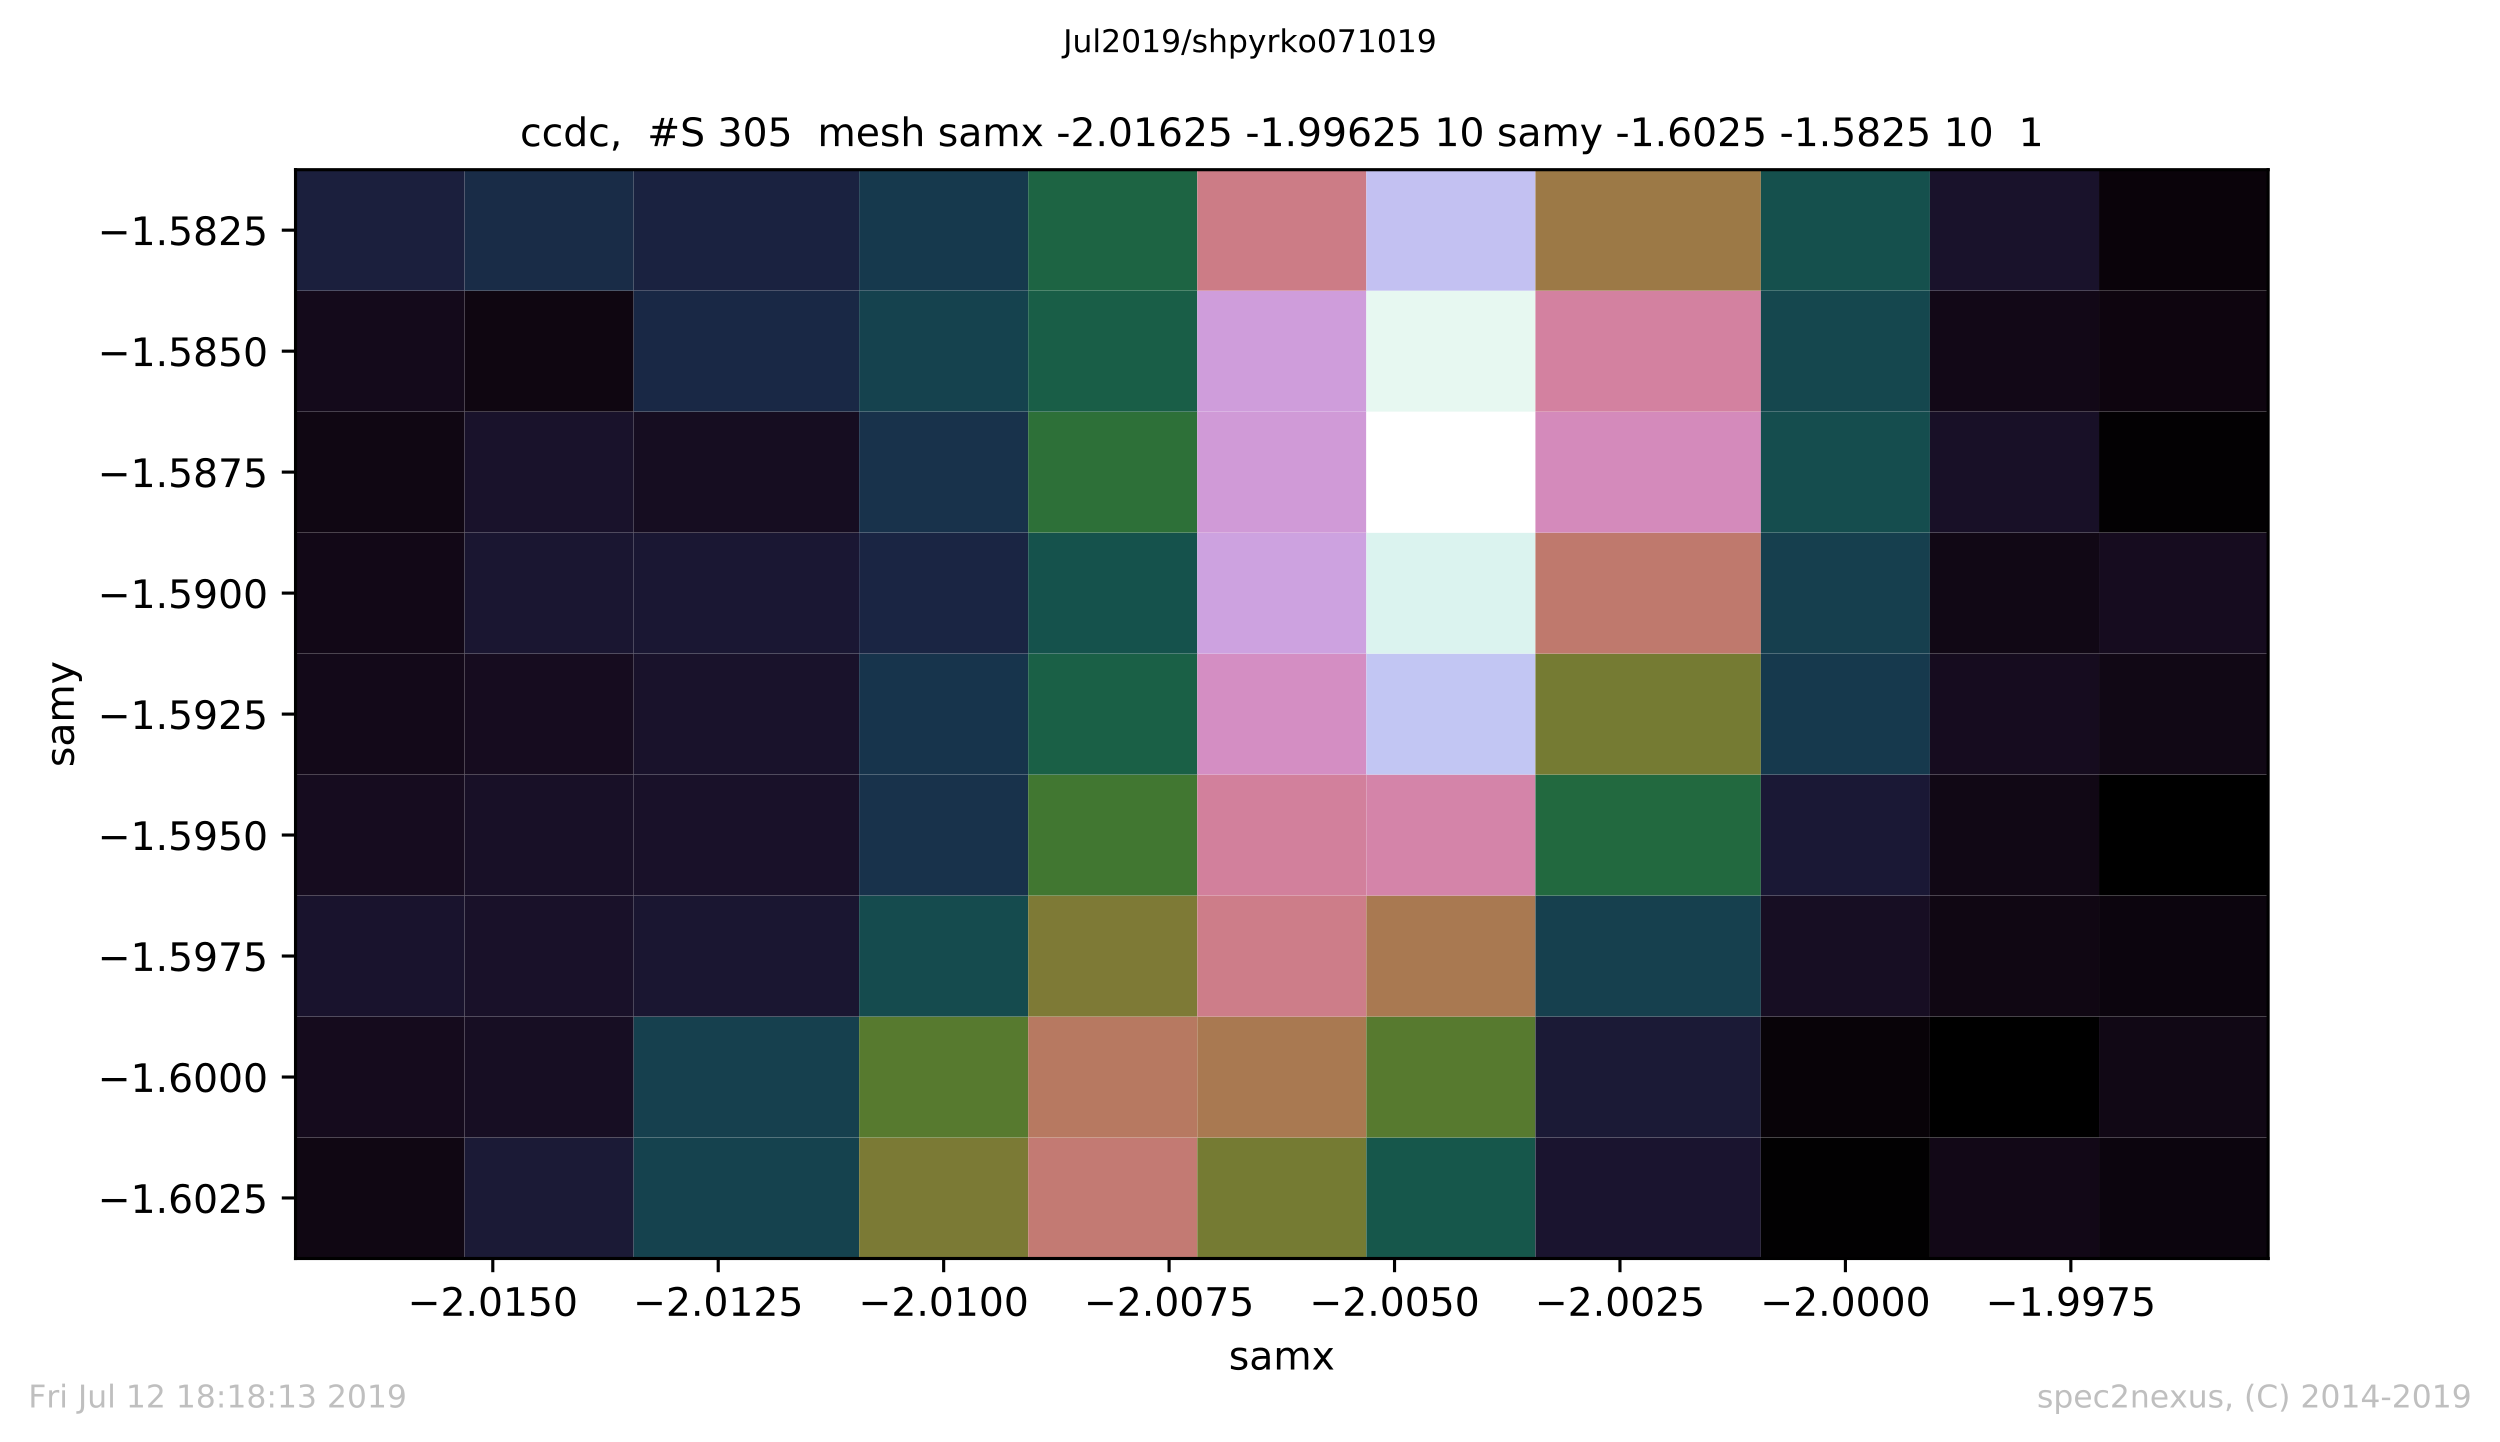 <?xml version="1.0" encoding="utf-8" standalone="no"?>
<!DOCTYPE svg PUBLIC "-//W3C//DTD SVG 1.1//EN"
  "http://www.w3.org/Graphics/SVG/1.1/DTD/svg11.dtd">
<!-- Created with matplotlib (https://matplotlib.org/) -->
<svg height="367.2pt" version="1.1" viewBox="0 0 636.48 367.2" width="636.48pt" xmlns="http://www.w3.org/2000/svg" xmlns:xlink="http://www.w3.org/1999/xlink">
 <defs>
  <style type="text/css">
*{stroke-linecap:butt;stroke-linejoin:round;white-space:pre;}
  </style>
 </defs>
 <g id="figure_1">
  <g id="patch_1">
   <path d="M 0 367.2 
L 636.48 367.2 
L 636.48 0 
L 0 0 
z
" style="fill:#ffffff;"/>
  </g>
  <g id="axes_1">
   <g id="patch_2">
    <path d="M 75.24 320.4 
L 577.44 320.4 
L 577.44 43.2 
L 75.24 43.2 
z
" style="fill:#ffffff;"/>
   </g>
   <g id="PolyCollection_1">
    <path clip-path="url(#pc9c35a5284)" d="M 75.24 320.4 
L 75.24 289.6 
L 118.286 289.6 
L 118.286 320.4 
L 75.24 320.4 
z
" style="fill:#100713;"/>
    <path clip-path="url(#pc9c35a5284)" d="M 118.286 320.4 
L 118.286 289.6 
L 161.331 289.6 
L 161.331 320.4 
L 118.286 320.4 
z
" style="fill:#1b1a36;"/>
    <path clip-path="url(#pc9c35a5284)" d="M 161.331 320.4 
L 161.331 289.6 
L 218.726 289.6 
L 218.726 320.4 
L 161.331 320.4 
z
" style="fill:#15424e;"/>
    <path clip-path="url(#pc9c35a5284)" d="M 218.726 320.4 
L 218.726 289.6 
L 261.771 289.6 
L 261.771 320.4 
L 218.726 320.4 
z
" style="fill:#7b7a35;"/>
    <path clip-path="url(#pc9c35a5284)" d="M 261.771 320.4 
L 261.771 289.6 
L 304.817 289.6 
L 304.817 320.4 
L 261.771 320.4 
z
" style="fill:#c37a73;"/>
    <path clip-path="url(#pc9c35a5284)" d="M 304.817 320.4 
L 304.817 289.6 
L 347.863 289.6 
L 347.863 320.4 
L 304.817 320.4 
z
" style="fill:#757b33;"/>
    <path clip-path="url(#pc9c35a5284)" d="M 347.863 320.4 
L 347.863 289.6 
L 390.909 289.6 
L 390.909 320.4 
L 347.863 320.4 
z
" style="fill:#16574b;"/>
    <path clip-path="url(#pc9c35a5284)" d="M 390.909 320.4 
L 390.909 289.6 
L 448.303 289.6 
L 448.303 320.4 
L 390.909 320.4 
z
" style="fill:#1a142f;"/>
    <path clip-path="url(#pc9c35a5284)" d="M 448.303 320.4 
L 448.303 289.6 
L 491.349 289.6 
L 491.349 320.4 
L 448.303 320.4 
z
" style="fill:#020102;"/>
    <path clip-path="url(#pc9c35a5284)" d="M 491.349 320.4 
L 491.349 289.6 
L 534.394 289.6 
L 534.394 320.4 
L 491.349 320.4 
z
" style="fill:#120817;"/>
    <path clip-path="url(#pc9c35a5284)" d="M 534.394 320.4 
L 534.394 289.6 
L 577.44 289.6 
L 577.44 320.4 
L 534.394 320.4 
z
" style="fill:#0c050e;"/>
    <path clip-path="url(#pc9c35a5284)" d="M 75.24 289.6 
L 75.24 258.8 
L 118.286 258.8 
L 118.286 289.6 
L 75.24 289.6 
z
" style="fill:#150b1d;"/>
    <path clip-path="url(#pc9c35a5284)" d="M 118.286 289.6 
L 118.286 258.8 
L 161.331 258.8 
L 161.331 289.6 
L 118.286 289.6 
z
" style="fill:#170e23;"/>
    <path clip-path="url(#pc9c35a5284)" d="M 161.331 289.6 
L 161.331 258.8 
L 218.726 258.8 
L 218.726 289.6 
L 161.331 289.6 
z
" style="fill:#16404e;"/>
    <path clip-path="url(#pc9c35a5284)" d="M 218.726 289.6 
L 218.726 258.8 
L 261.771 258.8 
L 261.771 289.6 
L 218.726 289.6 
z
" style="fill:#577a2f;"/>
    <path clip-path="url(#pc9c35a5284)" d="M 261.771 289.6 
L 261.771 258.8 
L 304.817 258.8 
L 304.817 289.6 
L 261.771 289.6 
z
" style="fill:#b77961;"/>
    <path clip-path="url(#pc9c35a5284)" d="M 304.817 289.6 
L 304.817 258.8 
L 347.863 258.8 
L 347.863 289.6 
L 304.817 289.6 
z
" style="fill:#a97951;"/>
    <path clip-path="url(#pc9c35a5284)" d="M 347.863 289.6 
L 347.863 258.8 
L 390.909 258.8 
L 390.909 289.6 
L 347.863 289.6 
z
" style="fill:#577a2f;"/>
    <path clip-path="url(#pc9c35a5284)" d="M 390.909 289.6 
L 390.909 258.8 
L 448.303 258.8 
L 448.303 289.6 
L 390.909 289.6 
z
" style="fill:#1b1a36;"/>
    <path clip-path="url(#pc9c35a5284)" d="M 448.303 289.6 
L 448.303 258.8 
L 491.349 258.8 
L 491.349 289.6 
L 448.303 289.6 
z
" style="fill:#080308;"/>
    <path clip-path="url(#pc9c35a5284)" d="M 491.349 289.6 
L 491.349 258.8 
L 534.394 258.8 
L 534.394 289.6 
L 491.349 289.6 
z
"/>
    <path clip-path="url(#pc9c35a5284)" d="M 534.394 289.6 
L 534.394 258.8 
L 577.44 258.8 
L 577.44 289.6 
L 534.394 289.6 
z
" style="fill:#110815;"/>
    <path clip-path="url(#pc9c35a5284)" d="M 75.24 258.8 
L 75.24 258.8 
L 118.286 258.8 
L 118.286 258.8 
L 75.24 258.8 
z
" style="fill:#100713;"/>
    <path clip-path="url(#pc9c35a5284)" d="M 118.286 258.8 
L 118.286 258.8 
L 161.331 258.8 
L 161.331 258.8 
L 118.286 258.8 
z
" style="fill:#150b1d;"/>
    <path clip-path="url(#pc9c35a5284)" d="M 161.331 258.8 
L 161.331 258.8 
L 218.726 258.8 
L 218.726 258.8 
L 161.331 258.8 
z
" style="fill:#1a213e;"/>
    <path clip-path="url(#pc9c35a5284)" d="M 218.726 258.8 
L 218.726 258.8 
L 261.771 258.8 
L 261.771 258.8 
L 218.726 258.8 
z
" style="fill:#15494e;"/>
    <path clip-path="url(#pc9c35a5284)" d="M 261.771 258.8 
L 261.771 258.8 
L 304.817 258.8 
L 304.817 258.8 
L 261.771 258.8 
z
" style="fill:#467830;"/>
    <path clip-path="url(#pc9c35a5284)" d="M 304.817 258.8 
L 304.817 258.8 
L 347.863 258.8 
L 347.863 258.8 
L 304.817 258.8 
z
" style="fill:#d487b2;"/>
    <path clip-path="url(#pc9c35a5284)" d="M 347.863 258.8 
L 347.863 258.8 
L 390.909 258.8 
L 390.909 258.8 
L 347.863 258.8 
z
" style="fill:#a4794c;"/>
    <path clip-path="url(#pc9c35a5284)" d="M 390.909 258.8 
L 390.909 258.8 
L 448.303 258.8 
L 448.303 258.8 
L 390.909 258.8 
z
" style="fill:#163b4e;"/>
    <path clip-path="url(#pc9c35a5284)" d="M 448.303 258.8 
L 448.303 258.8 
L 491.349 258.8 
L 491.349 258.8 
L 448.303 258.8 
z
" style="fill:#150b1d;"/>
    <path clip-path="url(#pc9c35a5284)" d="M 491.349 258.8 
L 491.349 258.8 
L 534.394 258.8 
L 534.394 258.8 
L 491.349 258.8 
z
" style="fill:#0e050f;"/>
    <path clip-path="url(#pc9c35a5284)" d="M 534.394 258.8 
L 534.394 258.8 
L 577.44 258.8 
L 577.44 258.8 
L 534.394 258.8 
z
" style="fill:#0b040c;"/>
    <path clip-path="url(#pc9c35a5284)" d="M 75.24 258.8 
L 75.24 228 
L 118.286 228 
L 118.286 258.8 
L 75.24 258.8 
z
" style="fill:#19132d;"/>
    <path clip-path="url(#pc9c35a5284)" d="M 118.286 258.8 
L 118.286 228 
L 161.331 228 
L 161.331 258.8 
L 118.286 258.8 
z
" style="fill:#191129;"/>
    <path clip-path="url(#pc9c35a5284)" d="M 161.331 258.8 
L 161.331 228 
L 218.726 228 
L 218.726 258.8 
L 161.331 258.8 
z
" style="fill:#1a1631;"/>
    <path clip-path="url(#pc9c35a5284)" d="M 218.726 258.8 
L 218.726 228 
L 261.771 228 
L 261.771 258.8 
L 218.726 258.8 
z
" style="fill:#154b4e;"/>
    <path clip-path="url(#pc9c35a5284)" d="M 261.771 258.8 
L 261.771 228 
L 304.817 228 
L 304.817 258.8 
L 261.771 258.8 
z
" style="fill:#7e7a36;"/>
    <path clip-path="url(#pc9c35a5284)" d="M 304.817 258.8 
L 304.817 228 
L 347.863 228 
L 347.863 258.8 
L 304.817 258.8 
z
" style="fill:#cd7d89;"/>
    <path clip-path="url(#pc9c35a5284)" d="M 347.863 258.8 
L 347.863 228 
L 390.909 228 
L 390.909 258.8 
L 347.863 258.8 
z
" style="fill:#a97951;"/>
    <path clip-path="url(#pc9c35a5284)" d="M 390.909 258.8 
L 390.909 228 
L 448.303 228 
L 448.303 258.8 
L 390.909 258.8 
z
" style="fill:#16404e;"/>
    <path clip-path="url(#pc9c35a5284)" d="M 448.303 258.8 
L 448.303 228 
L 491.349 228 
L 491.349 258.8 
L 448.303 258.8 
z
" style="fill:#170e23;"/>
    <path clip-path="url(#pc9c35a5284)" d="M 491.349 258.8 
L 491.349 228 
L 534.394 228 
L 534.394 258.8 
L 491.349 258.8 
z
" style="fill:#100713;"/>
    <path clip-path="url(#pc9c35a5284)" d="M 534.394 258.8 
L 534.394 228 
L 577.44 228 
L 577.44 258.8 
L 534.394 258.8 
z
" style="fill:#0c050e;"/>
    <path clip-path="url(#pc9c35a5284)" d="M 75.24 228 
L 75.24 197.2 
L 118.286 197.2 
L 118.286 228 
L 75.24 228 
z
" style="fill:#160c1f;"/>
    <path clip-path="url(#pc9c35a5284)" d="M 118.286 228 
L 118.286 197.2 
L 161.331 197.2 
L 161.331 228 
L 118.286 228 
z
" style="fill:#181027;"/>
    <path clip-path="url(#pc9c35a5284)" d="M 161.331 228 
L 161.331 197.2 
L 218.726 197.2 
L 218.726 228 
L 161.331 228 
z
" style="fill:#191129;"/>
    <path clip-path="url(#pc9c35a5284)" d="M 218.726 228 
L 218.726 197.2 
L 261.771 197.2 
L 261.771 228 
L 218.726 228 
z
" style="fill:#18324b;"/>
    <path clip-path="url(#pc9c35a5284)" d="M 261.771 228 
L 261.771 197.2 
L 304.817 197.2 
L 304.817 228 
L 261.771 228 
z
" style="fill:#417731;"/>
    <path clip-path="url(#pc9c35a5284)" d="M 304.817 228 
L 304.817 197.2 
L 347.863 197.2 
L 347.863 228 
L 304.817 228 
z
" style="fill:#d2809c;"/>
    <path clip-path="url(#pc9c35a5284)" d="M 347.863 228 
L 347.863 197.2 
L 390.909 197.2 
L 390.909 228 
L 347.863 228 
z
" style="fill:#d484a9;"/>
    <path clip-path="url(#pc9c35a5284)" d="M 390.909 228 
L 390.909 197.2 
L 448.303 197.2 
L 448.303 228 
L 390.909 228 
z
" style="fill:#22693f;"/>
    <path clip-path="url(#pc9c35a5284)" d="M 448.303 228 
L 448.303 197.2 
L 491.349 197.2 
L 491.349 228 
L 448.303 228 
z
" style="fill:#1a1835;"/>
    <path clip-path="url(#pc9c35a5284)" d="M 491.349 228 
L 491.349 197.2 
L 534.394 197.2 
L 534.394 228 
L 491.349 228 
z
" style="fill:#110815;"/>
    <path clip-path="url(#pc9c35a5284)" d="M 534.394 228 
L 534.394 197.2 
L 577.44 197.2 
L 577.44 228 
L 534.394 228 
z
"/>
    <path clip-path="url(#pc9c35a5284)" d="M 75.24 197.2 
L 75.24 166.4 
L 118.286 166.4 
L 118.286 197.2 
L 75.24 197.2 
z
" style="fill:#130919;"/>
    <path clip-path="url(#pc9c35a5284)" d="M 118.286 197.2 
L 118.286 166.4 
L 161.331 166.4 
L 161.331 197.2 
L 118.286 197.2 
z
" style="fill:#160c1f;"/>
    <path clip-path="url(#pc9c35a5284)" d="M 161.331 197.2 
L 161.331 166.4 
L 218.726 166.4 
L 218.726 197.2 
L 161.331 197.2 
z
" style="fill:#19122b;"/>
    <path clip-path="url(#pc9c35a5284)" d="M 218.726 197.2 
L 218.726 166.4 
L 261.771 166.4 
L 261.771 197.2 
L 218.726 197.2 
z
" style="fill:#17344c;"/>
    <path clip-path="url(#pc9c35a5284)" d="M 261.771 197.2 
L 261.771 166.4 
L 304.817 166.4 
L 304.817 197.2 
L 261.771 197.2 
z
" style="fill:#1a6046;"/>
    <path clip-path="url(#pc9c35a5284)" d="M 304.817 197.2 
L 304.817 166.4 
L 347.863 166.4 
L 347.863 197.2 
L 304.817 197.2 
z
" style="fill:#d48ec3;"/>
    <path clip-path="url(#pc9c35a5284)" d="M 347.863 197.2 
L 347.863 166.4 
L 390.909 166.4 
L 390.909 197.2 
L 347.863 197.2 
z
" style="fill:#c2c6f3;"/>
    <path clip-path="url(#pc9c35a5284)" d="M 390.909 197.2 
L 390.909 166.4 
L 448.303 166.4 
L 448.303 197.2 
L 390.909 197.2 
z
" style="fill:#757b33;"/>
    <path clip-path="url(#pc9c35a5284)" d="M 448.303 197.2 
L 448.303 166.4 
L 491.349 166.4 
L 491.349 197.2 
L 448.303 197.2 
z
" style="fill:#16394d;"/>
    <path clip-path="url(#pc9c35a5284)" d="M 491.349 197.2 
L 491.349 166.4 
L 534.394 166.4 
L 534.394 197.2 
L 491.349 197.2 
z
" style="fill:#160c1f;"/>
    <path clip-path="url(#pc9c35a5284)" d="M 534.394 197.2 
L 534.394 166.4 
L 577.44 166.4 
L 577.44 197.2 
L 534.394 197.2 
z
" style="fill:#110815;"/>
    <path clip-path="url(#pc9c35a5284)" d="M 75.24 166.4 
L 75.24 135.6 
L 118.286 135.6 
L 118.286 166.4 
L 75.24 166.4 
z
" style="fill:#120817;"/>
    <path clip-path="url(#pc9c35a5284)" d="M 118.286 166.4 
L 118.286 135.6 
L 161.331 135.6 
L 161.331 166.4 
L 118.286 166.4 
z
" style="fill:#1a1631;"/>
    <path clip-path="url(#pc9c35a5284)" d="M 161.331 166.4 
L 161.331 135.6 
L 218.726 135.6 
L 218.726 166.4 
L 161.331 166.4 
z
" style="fill:#1a1733;"/>
    <path clip-path="url(#pc9c35a5284)" d="M 218.726 166.4 
L 218.726 135.6 
L 261.771 135.6 
L 261.771 166.4 
L 218.726 166.4 
z
" style="fill:#1a2543;"/>
    <path clip-path="url(#pc9c35a5284)" d="M 261.771 166.4 
L 261.771 135.6 
L 304.817 135.6 
L 304.817 166.4 
L 261.771 166.4 
z
" style="fill:#15524c;"/>
    <path clip-path="url(#pc9c35a5284)" d="M 304.817 166.4 
L 304.817 135.6 
L 347.863 135.6 
L 347.863 166.4 
L 304.817 166.4 
z
" style="fill:#cda2e0;"/>
    <path clip-path="url(#pc9c35a5284)" d="M 347.863 166.4 
L 347.863 135.6 
L 390.909 135.6 
L 390.909 166.4 
L 347.863 166.4 
z
" style="fill:#dbf3ef;"/>
    <path clip-path="url(#pc9c35a5284)" d="M 390.909 166.4 
L 390.909 135.6 
L 448.303 135.6 
L 448.303 166.4 
L 390.909 166.4 
z
" style="fill:#bf796d;"/>
    <path clip-path="url(#pc9c35a5284)" d="M 448.303 166.4 
L 448.303 135.6 
L 491.349 135.6 
L 491.349 166.4 
L 448.303 166.4 
z
" style="fill:#163f4e;"/>
    <path clip-path="url(#pc9c35a5284)" d="M 491.349 166.4 
L 491.349 135.6 
L 534.394 135.6 
L 534.394 166.4 
L 491.349 166.4 
z
" style="fill:#110815;"/>
    <path clip-path="url(#pc9c35a5284)" d="M 534.394 166.4 
L 534.394 135.6 
L 577.44 135.6 
L 577.44 166.4 
L 534.394 166.4 
z
" style="fill:#160c1f;"/>
    <path clip-path="url(#pc9c35a5284)" d="M 75.24 135.6 
L 75.24 135.6 
L 118.286 135.6 
L 118.286 135.6 
L 75.24 135.6 
z
" style="fill:#160c1f;"/>
    <path clip-path="url(#pc9c35a5284)" d="M 118.286 135.6 
L 118.286 135.6 
L 161.331 135.6 
L 161.331 135.6 
L 118.286 135.6 
z
" style="fill:#191129;"/>
    <path clip-path="url(#pc9c35a5284)" d="M 161.331 135.6 
L 161.331 135.6 
L 218.726 135.6 
L 218.726 135.6 
L 161.331 135.6 
z
" style="fill:#1b1a36;"/>
    <path clip-path="url(#pc9c35a5284)" d="M 218.726 135.6 
L 218.726 135.6 
L 261.771 135.6 
L 261.771 135.6 
L 218.726 135.6 
z
" style="fill:#1a2744;"/>
    <path clip-path="url(#pc9c35a5284)" d="M 261.771 135.6 
L 261.771 135.6 
L 304.817 135.6 
L 304.817 135.6 
L 261.771 135.6 
z
" style="fill:#15464e;"/>
    <path clip-path="url(#pc9c35a5284)" d="M 304.817 135.6 
L 304.817 135.6 
L 347.863 135.6 
L 347.863 135.6 
L 304.817 135.6 
z
" style="fill:#cca4e2;"/>
    <path clip-path="url(#pc9c35a5284)" d="M 347.863 135.6 
L 347.863 135.6 
L 390.909 135.6 
L 390.909 135.6 
L 347.863 135.6 
z
" style="fill:#ebf9f3;"/>
    <path clip-path="url(#pc9c35a5284)" d="M 390.909 135.6 
L 390.909 135.6 
L 448.303 135.6 
L 448.303 135.6 
L 390.909 135.6 
z
" style="fill:#c97b7f;"/>
    <path clip-path="url(#pc9c35a5284)" d="M 448.303 135.6 
L 448.303 135.6 
L 491.349 135.6 
L 491.349 135.6 
L 448.303 135.6 
z
" style="fill:#15464e;"/>
    <path clip-path="url(#pc9c35a5284)" d="M 491.349 135.6 
L 491.349 135.6 
L 534.394 135.6 
L 534.394 135.6 
L 491.349 135.6 
z
" style="fill:#140a1b;"/>
    <path clip-path="url(#pc9c35a5284)" d="M 534.394 135.6 
L 534.394 135.6 
L 577.44 135.6 
L 577.44 135.6 
L 534.394 135.6 
z
" style="fill:#0f0611;"/>
    <path clip-path="url(#pc9c35a5284)" d="M 75.24 135.6 
L 75.24 104.8 
L 118.286 104.8 
L 118.286 135.6 
L 75.24 135.6 
z
" style="fill:#100713;"/>
    <path clip-path="url(#pc9c35a5284)" d="M 118.286 135.6 
L 118.286 104.8 
L 161.331 104.8 
L 161.331 135.6 
L 118.286 135.6 
z
" style="fill:#19122b;"/>
    <path clip-path="url(#pc9c35a5284)" d="M 161.331 135.6 
L 161.331 104.8 
L 218.726 104.8 
L 218.726 135.6 
L 161.331 135.6 
z
" style="fill:#160d21;"/>
    <path clip-path="url(#pc9c35a5284)" d="M 218.726 135.6 
L 218.726 104.8 
L 261.771 104.8 
L 261.771 135.6 
L 218.726 135.6 
z
" style="fill:#18324b;"/>
    <path clip-path="url(#pc9c35a5284)" d="M 261.771 135.6 
L 261.771 104.8 
L 304.817 104.8 
L 304.817 135.6 
L 261.771 135.6 
z
" style="fill:#2d7038;"/>
    <path clip-path="url(#pc9c35a5284)" d="M 304.817 135.6 
L 304.817 104.8 
L 347.863 104.8 
L 347.863 135.6 
L 304.817 135.6 
z
" style="fill:#d09ad7;"/>
    <path clip-path="url(#pc9c35a5284)" d="M 347.863 135.6 
L 347.863 104.8 
L 390.909 104.8 
L 390.909 135.6 
L 347.863 135.6 
z
" style="fill:#ffffff;"/>
    <path clip-path="url(#pc9c35a5284)" d="M 390.909 135.6 
L 390.909 104.8 
L 448.303 104.8 
L 448.303 135.6 
L 390.909 135.6 
z
" style="fill:#d48abb;"/>
    <path clip-path="url(#pc9c35a5284)" d="M 448.303 135.6 
L 448.303 104.8 
L 491.349 104.8 
L 491.349 135.6 
L 448.303 135.6 
z
" style="fill:#154d4e;"/>
    <path clip-path="url(#pc9c35a5284)" d="M 491.349 135.6 
L 491.349 104.8 
L 534.394 104.8 
L 534.394 135.6 
L 491.349 135.6 
z
" style="fill:#181027;"/>
    <path clip-path="url(#pc9c35a5284)" d="M 534.394 135.6 
L 534.394 104.8 
L 577.44 104.8 
L 577.44 135.6 
L 534.394 135.6 
z
" style="fill:#030103;"/>
    <path clip-path="url(#pc9c35a5284)" d="M 75.24 104.8 
L 75.24 74 
L 118.286 74 
L 118.286 104.8 
L 75.24 104.8 
z
" style="fill:#140a1b;"/>
    <path clip-path="url(#pc9c35a5284)" d="M 118.286 104.8 
L 118.286 74 
L 161.331 74 
L 161.331 104.8 
L 118.286 104.8 
z
" style="fill:#0f0611;"/>
    <path clip-path="url(#pc9c35a5284)" d="M 161.331 104.8 
L 161.331 74 
L 218.726 74 
L 218.726 104.8 
L 161.331 104.8 
z
" style="fill:#192845;"/>
    <path clip-path="url(#pc9c35a5284)" d="M 218.726 104.8 
L 218.726 74 
L 261.771 74 
L 261.771 104.8 
L 218.726 104.8 
z
" style="fill:#15424e;"/>
    <path clip-path="url(#pc9c35a5284)" d="M 261.771 104.8 
L 261.771 74 
L 304.817 74 
L 304.817 104.8 
L 261.771 104.8 
z
" style="fill:#195e47;"/>
    <path clip-path="url(#pc9c35a5284)" d="M 304.817 104.8 
L 304.817 74 
L 347.863 74 
L 347.863 104.8 
L 304.817 104.8 
z
" style="fill:#cf9ddb;"/>
    <path clip-path="url(#pc9c35a5284)" d="M 347.863 104.8 
L 347.863 74 
L 390.909 74 
L 390.909 104.8 
L 347.863 104.8 
z
" style="fill:#e7f8f1;"/>
    <path clip-path="url(#pc9c35a5284)" d="M 390.909 104.8 
L 390.909 74 
L 448.303 74 
L 448.303 104.8 
L 390.909 104.8 
z
" style="fill:#d381a0;"/>
    <path clip-path="url(#pc9c35a5284)" d="M 448.303 104.8 
L 448.303 74 
L 491.349 74 
L 491.349 104.8 
L 448.303 104.8 
z
" style="fill:#15474e;"/>
    <path clip-path="url(#pc9c35a5284)" d="M 491.349 104.8 
L 491.349 74 
L 534.394 74 
L 534.394 104.8 
L 491.349 104.8 
z
" style="fill:#120817;"/>
    <path clip-path="url(#pc9c35a5284)" d="M 534.394 104.8 
L 534.394 74 
L 577.44 74 
L 577.44 104.8 
L 534.394 104.8 
z
" style="fill:#0e050f;"/>
    <path clip-path="url(#pc9c35a5284)" d="M 75.24 74 
L 75.24 43.2 
L 118.286 43.2 
L 118.286 74 
L 75.24 74 
z
" style="fill:#1b1f3d;"/>
    <path clip-path="url(#pc9c35a5284)" d="M 118.286 74 
L 118.286 43.2 
L 161.331 43.2 
L 161.331 74 
L 118.286 74 
z
" style="fill:#192c47;"/>
    <path clip-path="url(#pc9c35a5284)" d="M 161.331 74 
L 161.331 43.2 
L 218.726 43.2 
L 218.726 74 
L 161.331 74 
z
" style="fill:#1a2240;"/>
    <path clip-path="url(#pc9c35a5284)" d="M 218.726 74 
L 218.726 43.2 
L 261.771 43.2 
L 261.771 74 
L 218.726 74 
z
" style="fill:#16394d;"/>
    <path clip-path="url(#pc9c35a5284)" d="M 261.771 74 
L 261.771 43.2 
L 304.817 43.2 
L 304.817 74 
L 261.771 74 
z
" style="fill:#1d6443;"/>
    <path clip-path="url(#pc9c35a5284)" d="M 304.817 74 
L 304.817 43.2 
L 347.863 43.2 
L 347.863 74 
L 304.817 74 
z
" style="fill:#cc7c86;"/>
    <path clip-path="url(#pc9c35a5284)" d="M 347.863 74 
L 347.863 43.2 
L 390.909 43.2 
L 390.909 74 
L 347.863 74 
z
" style="fill:#c3c1f2;"/>
    <path clip-path="url(#pc9c35a5284)" d="M 390.909 74 
L 390.909 43.2 
L 448.303 43.2 
L 448.303 74 
L 390.909 74 
z
" style="fill:#9c7946;"/>
    <path clip-path="url(#pc9c35a5284)" d="M 448.303 74 
L 448.303 43.2 
L 491.349 43.2 
L 491.349 74 
L 448.303 74 
z
" style="fill:#15504d;"/>
    <path clip-path="url(#pc9c35a5284)" d="M 491.349 74 
L 491.349 43.2 
L 534.394 43.2 
L 534.394 74 
L 491.349 74 
z
" style="fill:#19122b;"/>
    <path clip-path="url(#pc9c35a5284)" d="M 534.394 74 
L 534.394 43.2 
L 577.44 43.2 
L 577.44 74 
L 534.394 74 
z
" style="fill:#0a030a;"/>
   </g>
   <g id="matplotlib.axis_1">
    <g id="xtick_1">
     <g id="line2d_1">
      <defs>
       <path d="M 0 0 
L 0 3.5 
" id="m2ded813936" style="stroke:#000000;stroke-width:0.8;"/>
      </defs>
      <g>
       <use style="stroke:#000000;stroke-width:0.8;" x="125.46" xlink:href="#m2ded813936" y="320.4"/>
      </g>
     </g>
     <g id="text_1">
      <!-- −2.0150 -->
      <defs>
       <path d="M 10.594 35.5 
L 73.188 35.5 
L 73.188 27.203 
L 10.594 27.203 
z
" id="DejaVuSans-8722"/>
       <path d="M 19.188 8.297 
L 53.609 8.297 
L 53.609 0 
L 7.328 0 
L 7.328 8.297 
Q 12.938 14.109 22.625 23.891 
Q 32.328 33.688 34.812 36.531 
Q 39.547 41.844 41.422 45.531 
Q 43.312 49.219 43.312 52.781 
Q 43.312 58.594 39.234 62.25 
Q 35.156 65.922 28.609 65.922 
Q 23.969 65.922 18.812 64.312 
Q 13.672 62.703 7.812 59.422 
L 7.812 69.391 
Q 13.766 71.781 18.938 73 
Q 24.125 74.219 28.422 74.219 
Q 39.75 74.219 46.484 68.547 
Q 53.219 62.891 53.219 53.422 
Q 53.219 48.922 51.531 44.891 
Q 49.859 40.875 45.406 35.406 
Q 44.188 33.984 37.641 27.219 
Q 31.109 20.453 19.188 8.297 
z
" id="DejaVuSans-50"/>
       <path d="M 10.688 12.406 
L 21 12.406 
L 21 0 
L 10.688 0 
z
" id="DejaVuSans-46"/>
       <path d="M 31.781 66.406 
Q 24.172 66.406 20.328 58.906 
Q 16.5 51.422 16.5 36.375 
Q 16.5 21.391 20.328 13.891 
Q 24.172 6.391 31.781 6.391 
Q 39.453 6.391 43.281 13.891 
Q 47.125 21.391 47.125 36.375 
Q 47.125 51.422 43.281 58.906 
Q 39.453 66.406 31.781 66.406 
z
M 31.781 74.219 
Q 44.047 74.219 50.516 64.516 
Q 56.984 54.828 56.984 36.375 
Q 56.984 17.969 50.516 8.266 
Q 44.047 -1.422 31.781 -1.422 
Q 19.531 -1.422 13.062 8.266 
Q 6.594 17.969 6.594 36.375 
Q 6.594 54.828 13.062 64.516 
Q 19.531 74.219 31.781 74.219 
z
" id="DejaVuSans-48"/>
       <path d="M 12.406 8.297 
L 28.516 8.297 
L 28.516 63.922 
L 10.984 60.406 
L 10.984 69.391 
L 28.422 72.906 
L 38.281 72.906 
L 38.281 8.297 
L 54.391 8.297 
L 54.391 0 
L 12.406 0 
z
" id="DejaVuSans-49"/>
       <path d="M 10.797 72.906 
L 49.516 72.906 
L 49.516 64.594 
L 19.828 64.594 
L 19.828 46.734 
Q 21.969 47.469 24.109 47.828 
Q 26.266 48.188 28.422 48.188 
Q 40.625 48.188 47.75 41.5 
Q 54.891 34.812 54.891 23.391 
Q 54.891 11.625 47.562 5.094 
Q 40.234 -1.422 26.906 -1.422 
Q 22.312 -1.422 17.547 -0.641 
Q 12.797 0.141 7.719 1.703 
L 7.719 11.625 
Q 12.109 9.234 16.797 8.062 
Q 21.484 6.891 26.703 6.891 
Q 35.156 6.891 40.078 11.328 
Q 45.016 15.766 45.016 23.391 
Q 45.016 31 40.078 35.438 
Q 35.156 39.891 26.703 39.891 
Q 22.75 39.891 18.812 39.016 
Q 14.891 38.141 10.797 36.281 
z
" id="DejaVuSans-53"/>
      </defs>
      <g transform="translate(103.775 334.998)scale(0.1 -0.1)">
       <use xlink:href="#DejaVuSans-8722"/>
       <use x="83.789" xlink:href="#DejaVuSans-50"/>
       <use x="147.412" xlink:href="#DejaVuSans-46"/>
       <use x="179.199" xlink:href="#DejaVuSans-48"/>
       <use x="242.822" xlink:href="#DejaVuSans-49"/>
       <use x="306.445" xlink:href="#DejaVuSans-53"/>
       <use x="370.068" xlink:href="#DejaVuSans-48"/>
      </g>
     </g>
    </g>
    <g id="xtick_2">
     <g id="line2d_2">
      <g>
       <use style="stroke:#000000;stroke-width:0.8;" x="182.854" xlink:href="#m2ded813936" y="320.4"/>
      </g>
     </g>
     <g id="text_2">
      <!-- −2.0125 -->
      <g transform="translate(161.169 334.998)scale(0.1 -0.1)">
       <use xlink:href="#DejaVuSans-8722"/>
       <use x="83.789" xlink:href="#DejaVuSans-50"/>
       <use x="147.412" xlink:href="#DejaVuSans-46"/>
       <use x="179.199" xlink:href="#DejaVuSans-48"/>
       <use x="242.822" xlink:href="#DejaVuSans-49"/>
       <use x="306.445" xlink:href="#DejaVuSans-50"/>
       <use x="370.068" xlink:href="#DejaVuSans-53"/>
      </g>
     </g>
    </g>
    <g id="xtick_3">
     <g id="line2d_3">
      <g>
       <use style="stroke:#000000;stroke-width:0.8;" x="240.249" xlink:href="#m2ded813936" y="320.4"/>
      </g>
     </g>
     <g id="text_3">
      <!-- −2.0100 -->
      <g transform="translate(218.563 334.998)scale(0.1 -0.1)">
       <use xlink:href="#DejaVuSans-8722"/>
       <use x="83.789" xlink:href="#DejaVuSans-50"/>
       <use x="147.412" xlink:href="#DejaVuSans-46"/>
       <use x="179.199" xlink:href="#DejaVuSans-48"/>
       <use x="242.822" xlink:href="#DejaVuSans-49"/>
       <use x="306.445" xlink:href="#DejaVuSans-48"/>
       <use x="370.068" xlink:href="#DejaVuSans-48"/>
      </g>
     </g>
    </g>
    <g id="xtick_4">
     <g id="line2d_4">
      <g>
       <use style="stroke:#000000;stroke-width:0.8;" x="297.643" xlink:href="#m2ded813936" y="320.4"/>
      </g>
     </g>
     <g id="text_4">
      <!-- −2.0075 -->
      <defs>
       <path d="M 8.203 72.906 
L 55.078 72.906 
L 55.078 68.703 
L 28.609 0 
L 18.312 0 
L 43.219 64.594 
L 8.203 64.594 
z
" id="DejaVuSans-55"/>
      </defs>
      <g transform="translate(275.958 334.998)scale(0.1 -0.1)">
       <use xlink:href="#DejaVuSans-8722"/>
       <use x="83.789" xlink:href="#DejaVuSans-50"/>
       <use x="147.412" xlink:href="#DejaVuSans-46"/>
       <use x="179.199" xlink:href="#DejaVuSans-48"/>
       <use x="242.822" xlink:href="#DejaVuSans-48"/>
       <use x="306.445" xlink:href="#DejaVuSans-55"/>
       <use x="370.068" xlink:href="#DejaVuSans-53"/>
      </g>
     </g>
    </g>
    <g id="xtick_5">
     <g id="line2d_5">
      <g>
       <use style="stroke:#000000;stroke-width:0.8;" x="355.037" xlink:href="#m2ded813936" y="320.4"/>
      </g>
     </g>
     <g id="text_5">
      <!-- −2.0050 -->
      <g transform="translate(333.352 334.998)scale(0.1 -0.1)">
       <use xlink:href="#DejaVuSans-8722"/>
       <use x="83.789" xlink:href="#DejaVuSans-50"/>
       <use x="147.412" xlink:href="#DejaVuSans-46"/>
       <use x="179.199" xlink:href="#DejaVuSans-48"/>
       <use x="242.822" xlink:href="#DejaVuSans-48"/>
       <use x="306.445" xlink:href="#DejaVuSans-53"/>
       <use x="370.068" xlink:href="#DejaVuSans-48"/>
      </g>
     </g>
    </g>
    <g id="xtick_6">
     <g id="line2d_6">
      <g>
       <use style="stroke:#000000;stroke-width:0.8;" x="412.431" xlink:href="#m2ded813936" y="320.4"/>
      </g>
     </g>
     <g id="text_6">
      <!-- −2.0025 -->
      <g transform="translate(390.746 334.998)scale(0.1 -0.1)">
       <use xlink:href="#DejaVuSans-8722"/>
       <use x="83.789" xlink:href="#DejaVuSans-50"/>
       <use x="147.412" xlink:href="#DejaVuSans-46"/>
       <use x="179.199" xlink:href="#DejaVuSans-48"/>
       <use x="242.822" xlink:href="#DejaVuSans-48"/>
       <use x="306.445" xlink:href="#DejaVuSans-50"/>
       <use x="370.068" xlink:href="#DejaVuSans-53"/>
      </g>
     </g>
    </g>
    <g id="xtick_7">
     <g id="line2d_7">
      <g>
       <use style="stroke:#000000;stroke-width:0.8;" x="469.826" xlink:href="#m2ded813936" y="320.4"/>
      </g>
     </g>
     <g id="text_7">
      <!-- −2.0000 -->
      <g transform="translate(448.141 334.998)scale(0.1 -0.1)">
       <use xlink:href="#DejaVuSans-8722"/>
       <use x="83.789" xlink:href="#DejaVuSans-50"/>
       <use x="147.412" xlink:href="#DejaVuSans-46"/>
       <use x="179.199" xlink:href="#DejaVuSans-48"/>
       <use x="242.822" xlink:href="#DejaVuSans-48"/>
       <use x="306.445" xlink:href="#DejaVuSans-48"/>
       <use x="370.068" xlink:href="#DejaVuSans-48"/>
      </g>
     </g>
    </g>
    <g id="xtick_8">
     <g id="line2d_8">
      <g>
       <use style="stroke:#000000;stroke-width:0.8;" x="527.22" xlink:href="#m2ded813936" y="320.4"/>
      </g>
     </g>
     <g id="text_8">
      <!-- −1.9975 -->
      <defs>
       <path d="M 10.984 1.516 
L 10.984 10.5 
Q 14.703 8.734 18.5 7.812 
Q 22.312 6.891 25.984 6.891 
Q 35.75 6.891 40.891 13.453 
Q 46.047 20.016 46.781 33.406 
Q 43.953 29.203 39.594 26.953 
Q 35.25 24.703 29.984 24.703 
Q 19.047 24.703 12.672 31.312 
Q 6.297 37.938 6.297 49.422 
Q 6.297 60.641 12.938 67.422 
Q 19.578 74.219 30.609 74.219 
Q 43.266 74.219 49.922 64.516 
Q 56.594 54.828 56.594 36.375 
Q 56.594 19.141 48.406 8.859 
Q 40.234 -1.422 26.422 -1.422 
Q 22.703 -1.422 18.891 -0.688 
Q 15.094 0.047 10.984 1.516 
z
M 30.609 32.422 
Q 37.25 32.422 41.125 36.953 
Q 45.016 41.5 45.016 49.422 
Q 45.016 57.281 41.125 61.844 
Q 37.25 66.406 30.609 66.406 
Q 23.969 66.406 20.094 61.844 
Q 16.219 57.281 16.219 49.422 
Q 16.219 41.5 20.094 36.953 
Q 23.969 32.422 30.609 32.422 
z
" id="DejaVuSans-57"/>
      </defs>
      <g transform="translate(505.535 334.998)scale(0.1 -0.1)">
       <use xlink:href="#DejaVuSans-8722"/>
       <use x="83.789" xlink:href="#DejaVuSans-49"/>
       <use x="147.412" xlink:href="#DejaVuSans-46"/>
       <use x="179.199" xlink:href="#DejaVuSans-57"/>
       <use x="242.822" xlink:href="#DejaVuSans-57"/>
       <use x="306.445" xlink:href="#DejaVuSans-55"/>
       <use x="370.068" xlink:href="#DejaVuSans-53"/>
      </g>
     </g>
    </g>
    <g id="text_9">
     <!-- samx -->
     <defs>
      <path d="M 44.281 53.078 
L 44.281 44.578 
Q 40.484 46.531 36.375 47.5 
Q 32.281 48.484 27.875 48.484 
Q 21.188 48.484 17.844 46.438 
Q 14.5 44.391 14.5 40.281 
Q 14.5 37.156 16.891 35.375 
Q 19.281 33.594 26.516 31.984 
L 29.594 31.297 
Q 39.156 29.25 43.188 25.516 
Q 47.219 21.781 47.219 15.094 
Q 47.219 7.469 41.188 3.016 
Q 35.156 -1.422 24.609 -1.422 
Q 20.219 -1.422 15.453 -0.562 
Q 10.688 0.297 5.422 2 
L 5.422 11.281 
Q 10.406 8.688 15.234 7.391 
Q 20.062 6.109 24.812 6.109 
Q 31.156 6.109 34.562 8.281 
Q 37.984 10.453 37.984 14.406 
Q 37.984 18.062 35.516 20.016 
Q 33.062 21.969 24.703 23.781 
L 21.578 24.516 
Q 13.234 26.266 9.516 29.906 
Q 5.812 33.547 5.812 39.891 
Q 5.812 47.609 11.281 51.797 
Q 16.75 56 26.812 56 
Q 31.781 56 36.172 55.266 
Q 40.578 54.547 44.281 53.078 
z
" id="DejaVuSans-115"/>
      <path d="M 34.281 27.484 
Q 23.391 27.484 19.188 25 
Q 14.984 22.516 14.984 16.5 
Q 14.984 11.719 18.141 8.906 
Q 21.297 6.109 26.703 6.109 
Q 34.188 6.109 38.703 11.406 
Q 43.219 16.703 43.219 25.484 
L 43.219 27.484 
z
M 52.203 31.203 
L 52.203 0 
L 43.219 0 
L 43.219 8.297 
Q 40.141 3.328 35.547 0.953 
Q 30.953 -1.422 24.312 -1.422 
Q 15.922 -1.422 10.953 3.297 
Q 6 8.016 6 15.922 
Q 6 25.141 12.172 29.828 
Q 18.359 34.516 30.609 34.516 
L 43.219 34.516 
L 43.219 35.406 
Q 43.219 41.609 39.141 45 
Q 35.062 48.391 27.688 48.391 
Q 23 48.391 18.547 47.266 
Q 14.109 46.141 10.016 43.891 
L 10.016 52.203 
Q 14.938 54.109 19.578 55.047 
Q 24.219 56 28.609 56 
Q 40.484 56 46.344 49.844 
Q 52.203 43.703 52.203 31.203 
z
" id="DejaVuSans-97"/>
      <path d="M 52 44.188 
Q 55.375 50.25 60.062 53.125 
Q 64.75 56 71.094 56 
Q 79.641 56 84.281 50.016 
Q 88.922 44.047 88.922 33.016 
L 88.922 0 
L 79.891 0 
L 79.891 32.719 
Q 79.891 40.578 77.094 44.375 
Q 74.312 48.188 68.609 48.188 
Q 61.625 48.188 57.562 43.547 
Q 53.516 38.922 53.516 30.906 
L 53.516 0 
L 44.484 0 
L 44.484 32.719 
Q 44.484 40.625 41.703 44.406 
Q 38.922 48.188 33.109 48.188 
Q 26.219 48.188 22.156 43.531 
Q 18.109 38.875 18.109 30.906 
L 18.109 0 
L 9.078 0 
L 9.078 54.688 
L 18.109 54.688 
L 18.109 46.188 
Q 21.188 51.219 25.484 53.609 
Q 29.781 56 35.688 56 
Q 41.656 56 45.828 52.969 
Q 50 49.953 52 44.188 
z
" id="DejaVuSans-109"/>
      <path d="M 54.891 54.688 
L 35.109 28.078 
L 55.906 0 
L 45.312 0 
L 29.391 21.484 
L 13.484 0 
L 2.875 0 
L 24.125 28.609 
L 4.688 54.688 
L 15.281 54.688 
L 29.781 35.203 
L 44.281 54.688 
z
" id="DejaVuSans-120"/>
     </defs>
     <g transform="translate(312.842 348.677)scale(0.1 -0.1)">
      <use xlink:href="#DejaVuSans-115"/>
      <use x="52.1" xlink:href="#DejaVuSans-97"/>
      <use x="113.379" xlink:href="#DejaVuSans-109"/>
      <use x="210.791" xlink:href="#DejaVuSans-120"/>
     </g>
    </g>
   </g>
   <g id="matplotlib.axis_2">
    <g id="ytick_1">
     <g id="line2d_9">
      <defs>
       <path d="M 0 0 
L -3.5 0 
" id="m23d2922f1f" style="stroke:#000000;stroke-width:0.8;"/>
      </defs>
      <g>
       <use style="stroke:#000000;stroke-width:0.8;" x="75.24" xlink:href="#m23d2922f1f" y="305"/>
      </g>
     </g>
     <g id="text_10">
      <!-- −1.6025 -->
      <defs>
       <path d="M 33.016 40.375 
Q 26.375 40.375 22.484 35.828 
Q 18.609 31.297 18.609 23.391 
Q 18.609 15.531 22.484 10.953 
Q 26.375 6.391 33.016 6.391 
Q 39.656 6.391 43.531 10.953 
Q 47.406 15.531 47.406 23.391 
Q 47.406 31.297 43.531 35.828 
Q 39.656 40.375 33.016 40.375 
z
M 52.594 71.297 
L 52.594 62.312 
Q 48.875 64.062 45.094 64.984 
Q 41.312 65.922 37.594 65.922 
Q 27.828 65.922 22.672 59.328 
Q 17.531 52.734 16.797 39.406 
Q 19.672 43.656 24.016 45.922 
Q 28.375 48.188 33.594 48.188 
Q 44.578 48.188 50.953 41.516 
Q 57.328 34.859 57.328 23.391 
Q 57.328 12.156 50.688 5.359 
Q 44.047 -1.422 33.016 -1.422 
Q 20.359 -1.422 13.672 8.266 
Q 6.984 17.969 6.984 36.375 
Q 6.984 53.656 15.188 63.938 
Q 23.391 74.219 37.203 74.219 
Q 40.922 74.219 44.703 73.484 
Q 48.484 72.75 52.594 71.297 
z
" id="DejaVuSans-54"/>
      </defs>
      <g transform="translate(24.87 308.799)scale(0.1 -0.1)">
       <use xlink:href="#DejaVuSans-8722"/>
       <use x="83.789" xlink:href="#DejaVuSans-49"/>
       <use x="147.412" xlink:href="#DejaVuSans-46"/>
       <use x="179.199" xlink:href="#DejaVuSans-54"/>
       <use x="242.822" xlink:href="#DejaVuSans-48"/>
       <use x="306.445" xlink:href="#DejaVuSans-50"/>
       <use x="370.068" xlink:href="#DejaVuSans-53"/>
      </g>
     </g>
    </g>
    <g id="ytick_2">
     <g id="line2d_10">
      <g>
       <use style="stroke:#000000;stroke-width:0.8;" x="75.24" xlink:href="#m23d2922f1f" y="274.2"/>
      </g>
     </g>
     <g id="text_11">
      <!-- −1.6000 -->
      <g transform="translate(24.87 277.999)scale(0.1 -0.1)">
       <use xlink:href="#DejaVuSans-8722"/>
       <use x="83.789" xlink:href="#DejaVuSans-49"/>
       <use x="147.412" xlink:href="#DejaVuSans-46"/>
       <use x="179.199" xlink:href="#DejaVuSans-54"/>
       <use x="242.822" xlink:href="#DejaVuSans-48"/>
       <use x="306.445" xlink:href="#DejaVuSans-48"/>
       <use x="370.068" xlink:href="#DejaVuSans-48"/>
      </g>
     </g>
    </g>
    <g id="ytick_3">
     <g id="line2d_11">
      <g>
       <use style="stroke:#000000;stroke-width:0.8;" x="75.24" xlink:href="#m23d2922f1f" y="243.4"/>
      </g>
     </g>
     <g id="text_12">
      <!-- −1.5975 -->
      <g transform="translate(24.87 247.199)scale(0.1 -0.1)">
       <use xlink:href="#DejaVuSans-8722"/>
       <use x="83.789" xlink:href="#DejaVuSans-49"/>
       <use x="147.412" xlink:href="#DejaVuSans-46"/>
       <use x="179.199" xlink:href="#DejaVuSans-53"/>
       <use x="242.822" xlink:href="#DejaVuSans-57"/>
       <use x="306.445" xlink:href="#DejaVuSans-55"/>
       <use x="370.068" xlink:href="#DejaVuSans-53"/>
      </g>
     </g>
    </g>
    <g id="ytick_4">
     <g id="line2d_12">
      <g>
       <use style="stroke:#000000;stroke-width:0.8;" x="75.24" xlink:href="#m23d2922f1f" y="212.6"/>
      </g>
     </g>
     <g id="text_13">
      <!-- −1.5950 -->
      <g transform="translate(24.87 216.399)scale(0.1 -0.1)">
       <use xlink:href="#DejaVuSans-8722"/>
       <use x="83.789" xlink:href="#DejaVuSans-49"/>
       <use x="147.412" xlink:href="#DejaVuSans-46"/>
       <use x="179.199" xlink:href="#DejaVuSans-53"/>
       <use x="242.822" xlink:href="#DejaVuSans-57"/>
       <use x="306.445" xlink:href="#DejaVuSans-53"/>
       <use x="370.068" xlink:href="#DejaVuSans-48"/>
      </g>
     </g>
    </g>
    <g id="ytick_5">
     <g id="line2d_13">
      <g>
       <use style="stroke:#000000;stroke-width:0.8;" x="75.24" xlink:href="#m23d2922f1f" y="181.8"/>
      </g>
     </g>
     <g id="text_14">
      <!-- −1.5925 -->
      <g transform="translate(24.87 185.599)scale(0.1 -0.1)">
       <use xlink:href="#DejaVuSans-8722"/>
       <use x="83.789" xlink:href="#DejaVuSans-49"/>
       <use x="147.412" xlink:href="#DejaVuSans-46"/>
       <use x="179.199" xlink:href="#DejaVuSans-53"/>
       <use x="242.822" xlink:href="#DejaVuSans-57"/>
       <use x="306.445" xlink:href="#DejaVuSans-50"/>
       <use x="370.068" xlink:href="#DejaVuSans-53"/>
      </g>
     </g>
    </g>
    <g id="ytick_6">
     <g id="line2d_14">
      <g>
       <use style="stroke:#000000;stroke-width:0.8;" x="75.24" xlink:href="#m23d2922f1f" y="151"/>
      </g>
     </g>
     <g id="text_15">
      <!-- −1.5900 -->
      <g transform="translate(24.87 154.799)scale(0.1 -0.1)">
       <use xlink:href="#DejaVuSans-8722"/>
       <use x="83.789" xlink:href="#DejaVuSans-49"/>
       <use x="147.412" xlink:href="#DejaVuSans-46"/>
       <use x="179.199" xlink:href="#DejaVuSans-53"/>
       <use x="242.822" xlink:href="#DejaVuSans-57"/>
       <use x="306.445" xlink:href="#DejaVuSans-48"/>
       <use x="370.068" xlink:href="#DejaVuSans-48"/>
      </g>
     </g>
    </g>
    <g id="ytick_7">
     <g id="line2d_15">
      <g>
       <use style="stroke:#000000;stroke-width:0.8;" x="75.24" xlink:href="#m23d2922f1f" y="120.2"/>
      </g>
     </g>
     <g id="text_16">
      <!-- −1.5875 -->
      <defs>
       <path d="M 31.781 34.625 
Q 24.75 34.625 20.719 30.859 
Q 16.703 27.094 16.703 20.516 
Q 16.703 13.922 20.719 10.156 
Q 24.75 6.391 31.781 6.391 
Q 38.812 6.391 42.859 10.172 
Q 46.922 13.969 46.922 20.516 
Q 46.922 27.094 42.891 30.859 
Q 38.875 34.625 31.781 34.625 
z
M 21.922 38.812 
Q 15.578 40.375 12.031 44.719 
Q 8.5 49.078 8.5 55.328 
Q 8.5 64.062 14.719 69.141 
Q 20.953 74.219 31.781 74.219 
Q 42.672 74.219 48.875 69.141 
Q 55.078 64.062 55.078 55.328 
Q 55.078 49.078 51.531 44.719 
Q 48 40.375 41.703 38.812 
Q 48.828 37.156 52.797 32.312 
Q 56.781 27.484 56.781 20.516 
Q 56.781 9.906 50.312 4.234 
Q 43.844 -1.422 31.781 -1.422 
Q 19.734 -1.422 13.25 4.234 
Q 6.781 9.906 6.781 20.516 
Q 6.781 27.484 10.781 32.312 
Q 14.797 37.156 21.922 38.812 
z
M 18.312 54.391 
Q 18.312 48.734 21.844 45.562 
Q 25.391 42.391 31.781 42.391 
Q 38.141 42.391 41.719 45.562 
Q 45.312 48.734 45.312 54.391 
Q 45.312 60.062 41.719 63.234 
Q 38.141 66.406 31.781 66.406 
Q 25.391 66.406 21.844 63.234 
Q 18.312 60.062 18.312 54.391 
z
" id="DejaVuSans-56"/>
      </defs>
      <g transform="translate(24.87 123.999)scale(0.1 -0.1)">
       <use xlink:href="#DejaVuSans-8722"/>
       <use x="83.789" xlink:href="#DejaVuSans-49"/>
       <use x="147.412" xlink:href="#DejaVuSans-46"/>
       <use x="179.199" xlink:href="#DejaVuSans-53"/>
       <use x="242.822" xlink:href="#DejaVuSans-56"/>
       <use x="306.445" xlink:href="#DejaVuSans-55"/>
       <use x="370.068" xlink:href="#DejaVuSans-53"/>
      </g>
     </g>
    </g>
    <g id="ytick_8">
     <g id="line2d_16">
      <g>
       <use style="stroke:#000000;stroke-width:0.8;" x="75.24" xlink:href="#m23d2922f1f" y="89.4"/>
      </g>
     </g>
     <g id="text_17">
      <!-- −1.5850 -->
      <g transform="translate(24.87 93.199)scale(0.1 -0.1)">
       <use xlink:href="#DejaVuSans-8722"/>
       <use x="83.789" xlink:href="#DejaVuSans-49"/>
       <use x="147.412" xlink:href="#DejaVuSans-46"/>
       <use x="179.199" xlink:href="#DejaVuSans-53"/>
       <use x="242.822" xlink:href="#DejaVuSans-56"/>
       <use x="306.445" xlink:href="#DejaVuSans-53"/>
       <use x="370.068" xlink:href="#DejaVuSans-48"/>
      </g>
     </g>
    </g>
    <g id="ytick_9">
     <g id="line2d_17">
      <g>
       <use style="stroke:#000000;stroke-width:0.8;" x="75.24" xlink:href="#m23d2922f1f" y="58.6"/>
      </g>
     </g>
     <g id="text_18">
      <!-- −1.5825 -->
      <g transform="translate(24.87 62.399)scale(0.1 -0.1)">
       <use xlink:href="#DejaVuSans-8722"/>
       <use x="83.789" xlink:href="#DejaVuSans-49"/>
       <use x="147.412" xlink:href="#DejaVuSans-46"/>
       <use x="179.199" xlink:href="#DejaVuSans-53"/>
       <use x="242.822" xlink:href="#DejaVuSans-56"/>
       <use x="306.445" xlink:href="#DejaVuSans-50"/>
       <use x="370.068" xlink:href="#DejaVuSans-53"/>
      </g>
     </g>
    </g>
    <g id="text_19">
     <!-- samy -->
     <defs>
      <path d="M 32.172 -5.078 
Q 28.375 -14.844 24.75 -17.812 
Q 21.141 -20.797 15.094 -20.797 
L 7.906 -20.797 
L 7.906 -13.281 
L 13.188 -13.281 
Q 16.891 -13.281 18.938 -11.516 
Q 21 -9.766 23.484 -3.219 
L 25.094 0.875 
L 2.984 54.688 
L 12.5 54.688 
L 29.594 11.922 
L 46.688 54.688 
L 56.203 54.688 
z
" id="DejaVuSans-121"/>
     </defs>
     <g transform="translate(18.79 195.298)rotate(-90)scale(0.1 -0.1)">
      <use xlink:href="#DejaVuSans-115"/>
      <use x="52.1" xlink:href="#DejaVuSans-97"/>
      <use x="113.379" xlink:href="#DejaVuSans-109"/>
      <use x="210.791" xlink:href="#DejaVuSans-121"/>
     </g>
    </g>
   </g>
   <g id="patch_3">
    <path d="M 75.24 320.4 
L 75.24 43.2 
" style="fill:none;stroke:#000000;stroke-linecap:square;stroke-linejoin:miter;stroke-width:0.8;"/>
   </g>
   <g id="patch_4">
    <path d="M 577.44 320.4 
L 577.44 43.2 
" style="fill:none;stroke:#000000;stroke-linecap:square;stroke-linejoin:miter;stroke-width:0.8;"/>
   </g>
   <g id="patch_5">
    <path d="M 75.24 320.4 
L 577.44 320.4 
" style="fill:none;stroke:#000000;stroke-linecap:square;stroke-linejoin:miter;stroke-width:0.8;"/>
   </g>
   <g id="patch_6">
    <path d="M 75.24 43.2 
L 577.44 43.2 
" style="fill:none;stroke:#000000;stroke-linecap:square;stroke-linejoin:miter;stroke-width:0.8;"/>
   </g>
   <g id="text_20">
    <!-- ccdc,  #S 305  mesh samx -2.01625 -1.99625 10 samy -1.6025 -1.5825 10  1 -->
    <defs>
     <path d="M 48.781 52.594 
L 48.781 44.188 
Q 44.969 46.297 41.141 47.344 
Q 37.312 48.391 33.406 48.391 
Q 24.656 48.391 19.812 42.844 
Q 14.984 37.312 14.984 27.297 
Q 14.984 17.281 19.812 11.734 
Q 24.656 6.203 33.406 6.203 
Q 37.312 6.203 41.141 7.25 
Q 44.969 8.297 48.781 10.406 
L 48.781 2.094 
Q 45.016 0.344 40.984 -0.531 
Q 36.969 -1.422 32.422 -1.422 
Q 20.062 -1.422 12.781 6.344 
Q 5.516 14.109 5.516 27.297 
Q 5.516 40.672 12.859 48.328 
Q 20.219 56 33.016 56 
Q 37.156 56 41.109 55.141 
Q 45.062 54.297 48.781 52.594 
z
" id="DejaVuSans-99"/>
     <path d="M 45.406 46.391 
L 45.406 75.984 
L 54.391 75.984 
L 54.391 0 
L 45.406 0 
L 45.406 8.203 
Q 42.578 3.328 38.25 0.953 
Q 33.938 -1.422 27.875 -1.422 
Q 17.969 -1.422 11.734 6.484 
Q 5.516 14.406 5.516 27.297 
Q 5.516 40.188 11.734 48.094 
Q 17.969 56 27.875 56 
Q 33.938 56 38.25 53.625 
Q 42.578 51.266 45.406 46.391 
z
M 14.797 27.297 
Q 14.797 17.391 18.875 11.75 
Q 22.953 6.109 30.078 6.109 
Q 37.203 6.109 41.297 11.75 
Q 45.406 17.391 45.406 27.297 
Q 45.406 37.203 41.297 42.844 
Q 37.203 48.484 30.078 48.484 
Q 22.953 48.484 18.875 42.844 
Q 14.797 37.203 14.797 27.297 
z
" id="DejaVuSans-100"/>
     <path d="M 11.719 12.406 
L 22.016 12.406 
L 22.016 4 
L 14.016 -11.625 
L 7.719 -11.625 
L 11.719 4 
z
" id="DejaVuSans-44"/>
     <path id="DejaVuSans-32"/>
     <path d="M 51.125 44 
L 36.922 44 
L 32.812 27.688 
L 47.125 27.688 
z
M 43.797 71.781 
L 38.719 51.516 
L 52.984 51.516 
L 58.109 71.781 
L 65.922 71.781 
L 60.891 51.516 
L 76.125 51.516 
L 76.125 44 
L 58.984 44 
L 54.984 27.688 
L 70.516 27.688 
L 70.516 20.219 
L 53.078 20.219 
L 48 0 
L 40.188 0 
L 45.219 20.219 
L 30.906 20.219 
L 25.875 0 
L 18.016 0 
L 23.094 20.219 
L 7.719 20.219 
L 7.719 27.688 
L 24.906 27.688 
L 29 44 
L 13.281 44 
L 13.281 51.516 
L 30.906 51.516 
L 35.891 71.781 
z
" id="DejaVuSans-35"/>
     <path d="M 53.516 70.516 
L 53.516 60.891 
Q 47.906 63.578 42.922 64.891 
Q 37.938 66.219 33.297 66.219 
Q 25.25 66.219 20.875 63.094 
Q 16.5 59.969 16.5 54.203 
Q 16.5 49.359 19.406 46.891 
Q 22.312 44.438 30.422 42.922 
L 36.375 41.703 
Q 47.406 39.594 52.656 34.297 
Q 57.906 29 57.906 20.125 
Q 57.906 9.516 50.797 4.047 
Q 43.703 -1.422 29.984 -1.422 
Q 24.812 -1.422 18.969 -0.25 
Q 13.141 0.922 6.891 3.219 
L 6.891 13.375 
Q 12.891 10.016 18.656 8.297 
Q 24.422 6.594 29.984 6.594 
Q 38.422 6.594 43.016 9.906 
Q 47.609 13.234 47.609 19.391 
Q 47.609 24.75 44.312 27.781 
Q 41.016 30.812 33.5 32.328 
L 27.484 33.5 
Q 16.453 35.688 11.516 40.375 
Q 6.594 45.062 6.594 53.422 
Q 6.594 63.094 13.406 68.656 
Q 20.219 74.219 32.172 74.219 
Q 37.312 74.219 42.625 73.281 
Q 47.953 72.359 53.516 70.516 
z
" id="DejaVuSans-83"/>
     <path d="M 40.578 39.312 
Q 47.656 37.797 51.625 33 
Q 55.609 28.219 55.609 21.188 
Q 55.609 10.406 48.188 4.484 
Q 40.766 -1.422 27.094 -1.422 
Q 22.516 -1.422 17.656 -0.516 
Q 12.797 0.391 7.625 2.203 
L 7.625 11.719 
Q 11.719 9.328 16.594 8.109 
Q 21.484 6.891 26.812 6.891 
Q 36.078 6.891 40.938 10.547 
Q 45.797 14.203 45.797 21.188 
Q 45.797 27.641 41.281 31.266 
Q 36.766 34.906 28.719 34.906 
L 20.219 34.906 
L 20.219 43.016 
L 29.109 43.016 
Q 36.375 43.016 40.234 45.922 
Q 44.094 48.828 44.094 54.297 
Q 44.094 59.906 40.109 62.906 
Q 36.141 65.922 28.719 65.922 
Q 24.656 65.922 20.016 65.031 
Q 15.375 64.156 9.812 62.312 
L 9.812 71.094 
Q 15.438 72.656 20.344 73.438 
Q 25.25 74.219 29.594 74.219 
Q 40.828 74.219 47.359 69.109 
Q 53.906 64.016 53.906 55.328 
Q 53.906 49.266 50.438 45.094 
Q 46.969 40.922 40.578 39.312 
z
" id="DejaVuSans-51"/>
     <path d="M 56.203 29.594 
L 56.203 25.203 
L 14.891 25.203 
Q 15.484 15.922 20.484 11.062 
Q 25.484 6.203 34.422 6.203 
Q 39.594 6.203 44.453 7.469 
Q 49.312 8.734 54.109 11.281 
L 54.109 2.781 
Q 49.266 0.734 44.188 -0.344 
Q 39.109 -1.422 33.891 -1.422 
Q 20.797 -1.422 13.156 6.188 
Q 5.516 13.812 5.516 26.812 
Q 5.516 40.234 12.766 48.109 
Q 20.016 56 32.328 56 
Q 43.359 56 49.781 48.891 
Q 56.203 41.797 56.203 29.594 
z
M 47.219 32.234 
Q 47.125 39.594 43.094 43.984 
Q 39.062 48.391 32.422 48.391 
Q 24.906 48.391 20.391 44.141 
Q 15.875 39.891 15.188 32.172 
z
" id="DejaVuSans-101"/>
     <path d="M 54.891 33.016 
L 54.891 0 
L 45.906 0 
L 45.906 32.719 
Q 45.906 40.484 42.875 44.328 
Q 39.844 48.188 33.797 48.188 
Q 26.516 48.188 22.312 43.547 
Q 18.109 38.922 18.109 30.906 
L 18.109 0 
L 9.078 0 
L 9.078 75.984 
L 18.109 75.984 
L 18.109 46.188 
Q 21.344 51.125 25.703 53.562 
Q 30.078 56 35.797 56 
Q 45.219 56 50.047 50.172 
Q 54.891 44.344 54.891 33.016 
z
" id="DejaVuSans-104"/>
     <path d="M 4.891 31.391 
L 31.203 31.391 
L 31.203 23.391 
L 4.891 23.391 
z
" id="DejaVuSans-45"/>
    </defs>
    <g transform="translate(132.403 37.2)scale(0.1 -0.1)">
     <use xlink:href="#DejaVuSans-99"/>
     <use x="54.98" xlink:href="#DejaVuSans-99"/>
     <use x="109.961" xlink:href="#DejaVuSans-100"/>
     <use x="173.438" xlink:href="#DejaVuSans-99"/>
     <use x="228.418" xlink:href="#DejaVuSans-44"/>
     <use x="260.205" xlink:href="#DejaVuSans-32"/>
     <use x="291.992" xlink:href="#DejaVuSans-32"/>
     <use x="323.779" xlink:href="#DejaVuSans-35"/>
     <use x="407.568" xlink:href="#DejaVuSans-83"/>
     <use x="471.045" xlink:href="#DejaVuSans-32"/>
     <use x="502.832" xlink:href="#DejaVuSans-51"/>
     <use x="566.455" xlink:href="#DejaVuSans-48"/>
     <use x="630.078" xlink:href="#DejaVuSans-53"/>
     <use x="693.701" xlink:href="#DejaVuSans-32"/>
     <use x="725.488" xlink:href="#DejaVuSans-32"/>
     <use x="757.275" xlink:href="#DejaVuSans-109"/>
     <use x="854.688" xlink:href="#DejaVuSans-101"/>
     <use x="916.211" xlink:href="#DejaVuSans-115"/>
     <use x="968.311" xlink:href="#DejaVuSans-104"/>
     <use x="1031.689" xlink:href="#DejaVuSans-32"/>
     <use x="1063.477" xlink:href="#DejaVuSans-115"/>
     <use x="1115.576" xlink:href="#DejaVuSans-97"/>
     <use x="1176.855" xlink:href="#DejaVuSans-109"/>
     <use x="1274.268" xlink:href="#DejaVuSans-120"/>
     <use x="1333.447" xlink:href="#DejaVuSans-32"/>
     <use x="1365.234" xlink:href="#DejaVuSans-45"/>
     <use x="1401.318" xlink:href="#DejaVuSans-50"/>
     <use x="1464.941" xlink:href="#DejaVuSans-46"/>
     <use x="1496.729" xlink:href="#DejaVuSans-48"/>
     <use x="1560.352" xlink:href="#DejaVuSans-49"/>
     <use x="1623.975" xlink:href="#DejaVuSans-54"/>
     <use x="1687.598" xlink:href="#DejaVuSans-50"/>
     <use x="1751.221" xlink:href="#DejaVuSans-53"/>
     <use x="1814.844" xlink:href="#DejaVuSans-32"/>
     <use x="1846.631" xlink:href="#DejaVuSans-45"/>
     <use x="1882.715" xlink:href="#DejaVuSans-49"/>
     <use x="1946.338" xlink:href="#DejaVuSans-46"/>
     <use x="1978.125" xlink:href="#DejaVuSans-57"/>
     <use x="2041.748" xlink:href="#DejaVuSans-57"/>
     <use x="2105.371" xlink:href="#DejaVuSans-54"/>
     <use x="2168.994" xlink:href="#DejaVuSans-50"/>
     <use x="2232.617" xlink:href="#DejaVuSans-53"/>
     <use x="2296.24" xlink:href="#DejaVuSans-32"/>
     <use x="2328.027" xlink:href="#DejaVuSans-49"/>
     <use x="2391.65" xlink:href="#DejaVuSans-48"/>
     <use x="2455.273" xlink:href="#DejaVuSans-32"/>
     <use x="2487.061" xlink:href="#DejaVuSans-115"/>
     <use x="2539.16" xlink:href="#DejaVuSans-97"/>
     <use x="2600.439" xlink:href="#DejaVuSans-109"/>
     <use x="2697.852" xlink:href="#DejaVuSans-121"/>
     <use x="2757.031" xlink:href="#DejaVuSans-32"/>
     <use x="2788.818" xlink:href="#DejaVuSans-45"/>
     <use x="2824.902" xlink:href="#DejaVuSans-49"/>
     <use x="2888.525" xlink:href="#DejaVuSans-46"/>
     <use x="2920.312" xlink:href="#DejaVuSans-54"/>
     <use x="2983.936" xlink:href="#DejaVuSans-48"/>
     <use x="3047.559" xlink:href="#DejaVuSans-50"/>
     <use x="3111.182" xlink:href="#DejaVuSans-53"/>
     <use x="3174.805" xlink:href="#DejaVuSans-32"/>
     <use x="3206.592" xlink:href="#DejaVuSans-45"/>
     <use x="3242.676" xlink:href="#DejaVuSans-49"/>
     <use x="3306.299" xlink:href="#DejaVuSans-46"/>
     <use x="3338.086" xlink:href="#DejaVuSans-53"/>
     <use x="3401.709" xlink:href="#DejaVuSans-56"/>
     <use x="3465.332" xlink:href="#DejaVuSans-50"/>
     <use x="3528.955" xlink:href="#DejaVuSans-53"/>
     <use x="3592.578" xlink:href="#DejaVuSans-32"/>
     <use x="3624.365" xlink:href="#DejaVuSans-49"/>
     <use x="3687.988" xlink:href="#DejaVuSans-48"/>
     <use x="3751.611" xlink:href="#DejaVuSans-32"/>
     <use x="3783.398" xlink:href="#DejaVuSans-32"/>
     <use x="3815.186" xlink:href="#DejaVuSans-49"/>
    </g>
   </g>
  </g>
  <g id="text_21">
   <!-- Jul2019/shpyrko071019 -->
   <defs>
    <path d="M 9.812 72.906 
L 19.672 72.906 
L 19.672 5.078 
Q 19.672 -8.109 14.672 -14.062 
Q 9.672 -20.016 -1.422 -20.016 
L -5.172 -20.016 
L -5.172 -11.719 
L -2.094 -11.719 
Q 4.438 -11.719 7.125 -8.047 
Q 9.812 -4.391 9.812 5.078 
z
" id="DejaVuSans-74"/>
    <path d="M 8.5 21.578 
L 8.5 54.688 
L 17.484 54.688 
L 17.484 21.922 
Q 17.484 14.156 20.5 10.266 
Q 23.531 6.391 29.594 6.391 
Q 36.859 6.391 41.078 11.031 
Q 45.312 15.672 45.312 23.688 
L 45.312 54.688 
L 54.297 54.688 
L 54.297 0 
L 45.312 0 
L 45.312 8.406 
Q 42.047 3.422 37.719 1 
Q 33.406 -1.422 27.688 -1.422 
Q 18.266 -1.422 13.375 4.438 
Q 8.5 10.297 8.5 21.578 
z
M 31.109 56 
z
" id="DejaVuSans-117"/>
    <path d="M 9.422 75.984 
L 18.406 75.984 
L 18.406 0 
L 9.422 0 
z
" id="DejaVuSans-108"/>
    <path d="M 25.391 72.906 
L 33.688 72.906 
L 8.297 -9.281 
L 0 -9.281 
z
" id="DejaVuSans-47"/>
    <path d="M 18.109 8.203 
L 18.109 -20.797 
L 9.078 -20.797 
L 9.078 54.688 
L 18.109 54.688 
L 18.109 46.391 
Q 20.953 51.266 25.266 53.625 
Q 29.594 56 35.594 56 
Q 45.562 56 51.781 48.094 
Q 58.016 40.188 58.016 27.297 
Q 58.016 14.406 51.781 6.484 
Q 45.562 -1.422 35.594 -1.422 
Q 29.594 -1.422 25.266 0.953 
Q 20.953 3.328 18.109 8.203 
z
M 48.688 27.297 
Q 48.688 37.203 44.609 42.844 
Q 40.531 48.484 33.406 48.484 
Q 26.266 48.484 22.188 42.844 
Q 18.109 37.203 18.109 27.297 
Q 18.109 17.391 22.188 11.75 
Q 26.266 6.109 33.406 6.109 
Q 40.531 6.109 44.609 11.75 
Q 48.688 17.391 48.688 27.297 
z
" id="DejaVuSans-112"/>
    <path d="M 41.109 46.297 
Q 39.594 47.172 37.812 47.578 
Q 36.031 48 33.891 48 
Q 26.266 48 22.188 43.047 
Q 18.109 38.094 18.109 28.812 
L 18.109 0 
L 9.078 0 
L 9.078 54.688 
L 18.109 54.688 
L 18.109 46.188 
Q 20.953 51.172 25.484 53.578 
Q 30.031 56 36.531 56 
Q 37.453 56 38.578 55.875 
Q 39.703 55.766 41.062 55.516 
z
" id="DejaVuSans-114"/>
    <path d="M 9.078 75.984 
L 18.109 75.984 
L 18.109 31.109 
L 44.922 54.688 
L 56.391 54.688 
L 27.391 29.109 
L 57.625 0 
L 45.906 0 
L 18.109 26.703 
L 18.109 0 
L 9.078 0 
z
" id="DejaVuSans-107"/>
    <path d="M 30.609 48.391 
Q 23.391 48.391 19.188 42.75 
Q 14.984 37.109 14.984 27.297 
Q 14.984 17.484 19.156 11.844 
Q 23.344 6.203 30.609 6.203 
Q 37.797 6.203 41.984 11.859 
Q 46.188 17.531 46.188 27.297 
Q 46.188 37.016 41.984 42.703 
Q 37.797 48.391 30.609 48.391 
z
M 30.609 56 
Q 42.328 56 49.016 48.375 
Q 55.719 40.766 55.719 27.297 
Q 55.719 13.875 49.016 6.219 
Q 42.328 -1.422 30.609 -1.422 
Q 18.844 -1.422 12.172 6.219 
Q 5.516 13.875 5.516 27.297 
Q 5.516 40.766 12.172 48.375 
Q 18.844 56 30.609 56 
z
" id="DejaVuSans-111"/>
   </defs>
   <g transform="translate(270.684 13.279)scale(0.08 -0.08)">
    <use xlink:href="#DejaVuSans-74"/>
    <use x="29.492" xlink:href="#DejaVuSans-117"/>
    <use x="92.871" xlink:href="#DejaVuSans-108"/>
    <use x="120.654" xlink:href="#DejaVuSans-50"/>
    <use x="184.277" xlink:href="#DejaVuSans-48"/>
    <use x="247.9" xlink:href="#DejaVuSans-49"/>
    <use x="311.523" xlink:href="#DejaVuSans-57"/>
    <use x="375.146" xlink:href="#DejaVuSans-47"/>
    <use x="408.838" xlink:href="#DejaVuSans-115"/>
    <use x="460.938" xlink:href="#DejaVuSans-104"/>
    <use x="524.316" xlink:href="#DejaVuSans-112"/>
    <use x="587.793" xlink:href="#DejaVuSans-121"/>
    <use x="646.973" xlink:href="#DejaVuSans-114"/>
    <use x="688.086" xlink:href="#DejaVuSans-107"/>
    <use x="745.949" xlink:href="#DejaVuSans-111"/>
    <use x="807.131" xlink:href="#DejaVuSans-48"/>
    <use x="870.754" xlink:href="#DejaVuSans-55"/>
    <use x="934.377" xlink:href="#DejaVuSans-49"/>
    <use x="998" xlink:href="#DejaVuSans-48"/>
    <use x="1061.623" xlink:href="#DejaVuSans-49"/>
    <use x="1125.246" xlink:href="#DejaVuSans-57"/>
   </g>
  </g>
  <g id="text_22">
   <!-- Fri Jul 12 18:18:13 2019 -->
   <defs>
    <path d="M 9.812 72.906 
L 51.703 72.906 
L 51.703 64.594 
L 19.672 64.594 
L 19.672 43.109 
L 48.578 43.109 
L 48.578 34.812 
L 19.672 34.812 
L 19.672 0 
L 9.812 0 
z
" id="DejaVuSans-70"/>
    <path d="M 9.422 54.688 
L 18.406 54.688 
L 18.406 0 
L 9.422 0 
z
M 9.422 75.984 
L 18.406 75.984 
L 18.406 64.594 
L 9.422 64.594 
z
" id="DejaVuSans-105"/>
    <path d="M 11.719 12.406 
L 22.016 12.406 
L 22.016 0 
L 11.719 0 
z
M 11.719 51.703 
L 22.016 51.703 
L 22.016 39.312 
L 11.719 39.312 
z
" id="DejaVuSans-58"/>
   </defs>
   <g style="fill:#808080;opacity:0.5;" transform="translate(7.2 358.336)scale(0.08 -0.08)">
    <use xlink:href="#DejaVuSans-70"/>
    <use x="57.41" xlink:href="#DejaVuSans-114"/>
    <use x="98.523" xlink:href="#DejaVuSans-105"/>
    <use x="126.307" xlink:href="#DejaVuSans-32"/>
    <use x="158.094" xlink:href="#DejaVuSans-74"/>
    <use x="187.586" xlink:href="#DejaVuSans-117"/>
    <use x="250.965" xlink:href="#DejaVuSans-108"/>
    <use x="278.748" xlink:href="#DejaVuSans-32"/>
    <use x="310.535" xlink:href="#DejaVuSans-49"/>
    <use x="374.158" xlink:href="#DejaVuSans-50"/>
    <use x="437.781" xlink:href="#DejaVuSans-32"/>
    <use x="469.568" xlink:href="#DejaVuSans-49"/>
    <use x="533.191" xlink:href="#DejaVuSans-56"/>
    <use x="596.814" xlink:href="#DejaVuSans-58"/>
    <use x="630.506" xlink:href="#DejaVuSans-49"/>
    <use x="694.129" xlink:href="#DejaVuSans-56"/>
    <use x="757.752" xlink:href="#DejaVuSans-58"/>
    <use x="791.443" xlink:href="#DejaVuSans-49"/>
    <use x="855.066" xlink:href="#DejaVuSans-51"/>
    <use x="918.689" xlink:href="#DejaVuSans-32"/>
    <use x="950.477" xlink:href="#DejaVuSans-50"/>
    <use x="1014.1" xlink:href="#DejaVuSans-48"/>
    <use x="1077.723" xlink:href="#DejaVuSans-49"/>
    <use x="1141.346" xlink:href="#DejaVuSans-57"/>
   </g>
  </g>
  <g id="text_23">
   <!-- spec2nexus, (C) 2014-2019 -->
   <defs>
    <path d="M 54.891 33.016 
L 54.891 0 
L 45.906 0 
L 45.906 32.719 
Q 45.906 40.484 42.875 44.328 
Q 39.844 48.188 33.797 48.188 
Q 26.516 48.188 22.312 43.547 
Q 18.109 38.922 18.109 30.906 
L 18.109 0 
L 9.078 0 
L 9.078 54.688 
L 18.109 54.688 
L 18.109 46.188 
Q 21.344 51.125 25.703 53.562 
Q 30.078 56 35.797 56 
Q 45.219 56 50.047 50.172 
Q 54.891 44.344 54.891 33.016 
z
" id="DejaVuSans-110"/>
    <path d="M 31 75.875 
Q 24.469 64.656 21.281 53.656 
Q 18.109 42.672 18.109 31.391 
Q 18.109 20.125 21.312 9.062 
Q 24.516 -2 31 -13.188 
L 23.188 -13.188 
Q 15.875 -1.703 12.234 9.375 
Q 8.594 20.453 8.594 31.391 
Q 8.594 42.281 12.203 53.312 
Q 15.828 64.359 23.188 75.875 
z
" id="DejaVuSans-40"/>
    <path d="M 64.406 67.281 
L 64.406 56.891 
Q 59.422 61.531 53.781 63.812 
Q 48.141 66.109 41.797 66.109 
Q 29.297 66.109 22.656 58.469 
Q 16.016 50.828 16.016 36.375 
Q 16.016 21.969 22.656 14.328 
Q 29.297 6.688 41.797 6.688 
Q 48.141 6.688 53.781 8.984 
Q 59.422 11.281 64.406 15.922 
L 64.406 5.609 
Q 59.234 2.094 53.438 0.328 
Q 47.656 -1.422 41.219 -1.422 
Q 24.656 -1.422 15.125 8.703 
Q 5.609 18.844 5.609 36.375 
Q 5.609 53.953 15.125 64.078 
Q 24.656 74.219 41.219 74.219 
Q 47.75 74.219 53.531 72.484 
Q 59.328 70.75 64.406 67.281 
z
" id="DejaVuSans-67"/>
    <path d="M 8.016 75.875 
L 15.828 75.875 
Q 23.141 64.359 26.781 53.312 
Q 30.422 42.281 30.422 31.391 
Q 30.422 20.453 26.781 9.375 
Q 23.141 -1.703 15.828 -13.188 
L 8.016 -13.188 
Q 14.5 -2 17.703 9.062 
Q 20.906 20.125 20.906 31.391 
Q 20.906 42.672 17.703 53.656 
Q 14.5 64.656 8.016 75.875 
z
" id="DejaVuSans-41"/>
    <path d="M 37.797 64.312 
L 12.891 25.391 
L 37.797 25.391 
z
M 35.203 72.906 
L 47.609 72.906 
L 47.609 25.391 
L 58.016 25.391 
L 58.016 17.188 
L 47.609 17.188 
L 47.609 0 
L 37.797 0 
L 37.797 17.188 
L 4.891 17.188 
L 4.891 26.703 
z
" id="DejaVuSans-52"/>
   </defs>
   <g style="fill:#808080;opacity:0.5;" transform="translate(518.596 358.336)scale(0.08 -0.08)">
    <use xlink:href="#DejaVuSans-115"/>
    <use x="52.1" xlink:href="#DejaVuSans-112"/>
    <use x="115.576" xlink:href="#DejaVuSans-101"/>
    <use x="177.1" xlink:href="#DejaVuSans-99"/>
    <use x="232.08" xlink:href="#DejaVuSans-50"/>
    <use x="295.703" xlink:href="#DejaVuSans-110"/>
    <use x="359.082" xlink:href="#DejaVuSans-101"/>
    <use x="420.59" xlink:href="#DejaVuSans-120"/>
    <use x="479.77" xlink:href="#DejaVuSans-117"/>
    <use x="543.148" xlink:href="#DejaVuSans-115"/>
    <use x="595.248" xlink:href="#DejaVuSans-44"/>
    <use x="627.035" xlink:href="#DejaVuSans-32"/>
    <use x="658.822" xlink:href="#DejaVuSans-40"/>
    <use x="697.836" xlink:href="#DejaVuSans-67"/>
    <use x="767.66" xlink:href="#DejaVuSans-41"/>
    <use x="806.674" xlink:href="#DejaVuSans-32"/>
    <use x="838.461" xlink:href="#DejaVuSans-50"/>
    <use x="902.084" xlink:href="#DejaVuSans-48"/>
    <use x="965.707" xlink:href="#DejaVuSans-49"/>
    <use x="1029.33" xlink:href="#DejaVuSans-52"/>
    <use x="1092.953" xlink:href="#DejaVuSans-45"/>
    <use x="1129.037" xlink:href="#DejaVuSans-50"/>
    <use x="1192.66" xlink:href="#DejaVuSans-48"/>
    <use x="1256.283" xlink:href="#DejaVuSans-49"/>
    <use x="1319.906" xlink:href="#DejaVuSans-57"/>
   </g>
  </g>
 </g>
 <defs>
  <clipPath id="pc9c35a5284">
   <rect height="277.2" width="502.2" x="75.24" y="43.2"/>
  </clipPath>
 </defs>
</svg>
